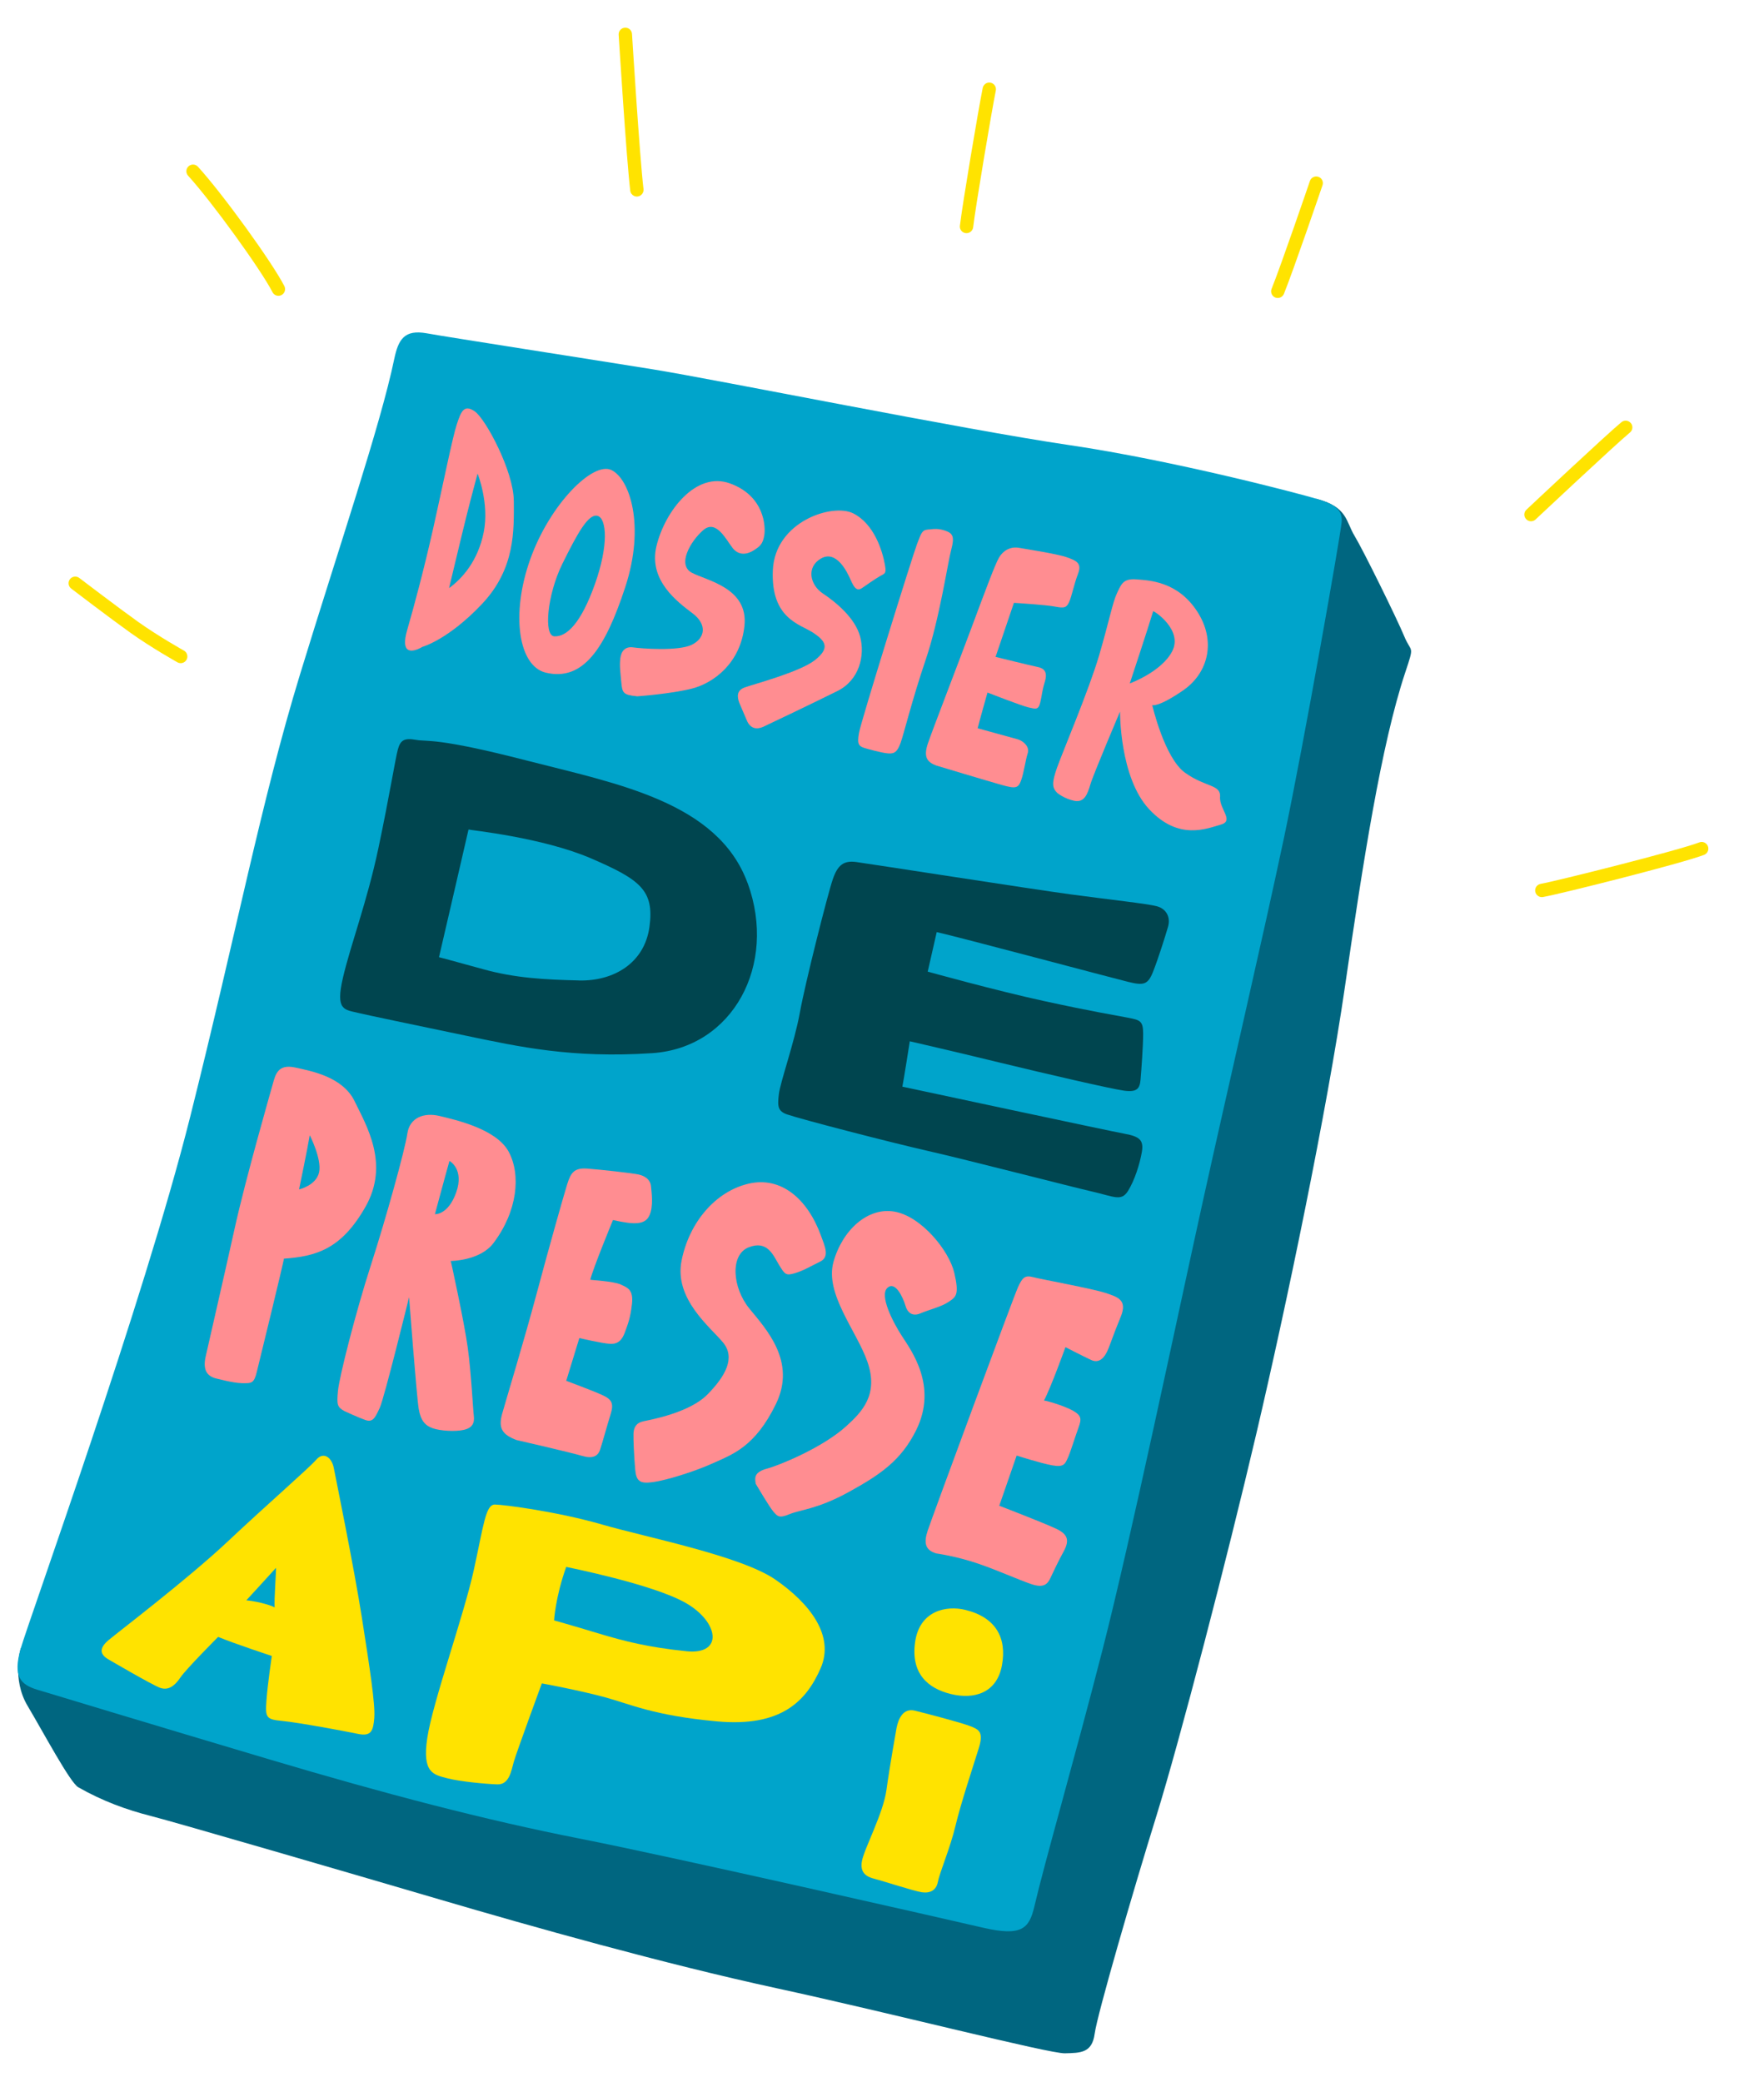 <?xml version="1.0" encoding="UTF-8"?><svg id="Calque_2" xmlns="http://www.w3.org/2000/svg" viewBox="0 0 500 590"><defs><style>.cls-1{fill:none;}.cls-1,.cls-2,.cls-3,.cls-4,.cls-5,.cls-6{stroke-width:0px;}.cls-2{fill:#00a4cb;}.cls-3{fill:#ff8d91;}.cls-4{fill:#ffe300;}.cls-5{fill:#00454f;}.cls-6{fill:#006680;}</style></defs><rect class="cls-1" width="500" height="590"/><path class="cls-4" d="m52.14,184.37c-.07-.04-7.08-3.95-12.99-8.15-5.34-3.8-16.57-12.36-16.68-12.44-.83-.63-2.02-.47-2.65.36-.63.83-.47,2.02.36,2.65.11.09,11.39,8.68,16.78,12.52,6.09,4.33,13.05,8.21,13.34,8.38.04.02.08.04.12.06.89.42,1.97.08,2.45-.8.51-.91.18-2.07-.73-2.57Z"/><path class="cls-4" d="m78.11,83.65c.51.24,1.13.25,1.67-.03.93-.48,1.29-1.62.82-2.55-3.55-6.89-17.51-26.17-24.49-33.82-.7-.77-1.9-.83-2.67-.12-.77.7-.83,1.9-.12,2.67,6.68,7.32,20.54,26.44,23.92,33,.2.39.51.68.88.85Z"/><path class="cls-4" d="m179.14,9.61c-.07-1.04-.96-1.84-2.01-1.77-1.04.07-1.84.96-1.77,2.01.09,1.42,2.17,34.78,3.28,44.18.08.68.51,1.23,1.08,1.49.31.14.66.21,1.02.16,1.04-.12,1.78-1.06,1.66-2.1-1.1-9.3-3.24-43.62-3.26-43.97Z"/><path class="cls-4" d="m282.26,25.66c.21-1.02-.46-2.02-1.48-2.23-1.02-.21-2.02.46-2.23,1.48-1.2,5.94-5.77,33-6.47,39.06-.1.83.36,1.6,1.08,1.93.18.08.38.14.58.16,1.04.12,1.98-.63,2.1-1.66.67-5.81,5.26-33,6.42-38.74Z"/><path class="cls-4" d="m373.69,50.11c-.99-.34-2.07.19-2.4,1.18-.08.24-8.16,23.88-10.86,30.56-.38.94.05,2,.95,2.42.03.01.06.03.09.04.97.39,2.07-.08,2.46-1.05,2.73-6.77,10.6-29.78,10.93-30.76.34-.99-.18-2.06-1.18-2.4Z"/><path class="cls-4" d="m462.25,119.9c-.67-.81-1.86-.93-2.66-.26-4.13,3.39-26.01,23.92-26.93,24.8-.76.72-.8,1.91-.08,2.68.17.18.37.32.58.42.68.32,1.52.21,2.1-.34.23-.21,22.71-21.32,26.74-24.63.81-.66.93-1.86.26-2.66Z"/><path class="cls-4" d="m484.1,239.8c-.38-.97-1.47-1.46-2.45-1.08-5.9,2.29-40.5,10.96-44.95,11.75-1.03.18-1.72,1.16-1.54,2.19.11.63.52,1.14,1.07,1.39.34.16.73.22,1.13.15,4.97-.87,39.57-9.58,45.66-11.95.97-.38,1.46-1.47,1.08-2.45Z"/><path class="cls-6" d="m5.87,467.16s-2.57,8.64,1.92,16.2c4.5,7.56,12.07,21.78,14.37,23.1,6.91,3.95,13.77,6.42,20.61,8.16s56.89,16.32,82.21,23.76c25.32,7.44,63,18.08,95.1,25.04,32.11,6.95,77.35,18.58,81.78,18.45,4.43-.12,7.68-.06,8.42-5.55.73-5.5,11-40.79,17.52-61.8,6.52-21.01,19.89-72.35,28.36-108.49s19.96-91.27,25.06-126.43c5.1-35.16,10.31-68.68,17.07-88.98,2.73-8.2,1.77-5.36-.28-10.34-2.05-4.96-11.6-24.36-14.07-28.43s-1.99-8.22-10.78-10.49C364.38,139.08,5.86,467.15,5.86,467.15h0Z"/><path class="cls-2" d="m10.62,478.86c-4.77-1.49-7.05-3.65-4.75-11.69s34.85-98.18,48.04-150.7c13.19-52.53,20.03-89.06,31.15-125.42,11.13-36.35,22.74-70.4,26.67-89.24,1.17-5.64,2.87-8.5,9.25-7.35s46.15,7.31,64.11,10.21,88.23,17.09,117.91,21.45c29.67,4.36,65.69,13.87,70.16,15.23,4.47,1.35,7.47,2.75,7.13,6.6-.34,3.85-10.7,62.79-16.46,90-5.76,27.21-15.55,69.28-22.78,101.99-7.23,32.71-20.56,96.46-28.58,127.71-8.01,31.25-16.32,59.89-19.29,72.63-1.46,6.25-3.61,8.52-14.47,6.01s-87.28-19.92-114.32-25.25c-27.04-5.31-55.62-12.81-87.94-22.43-32.33-9.61-65.85-19.77-65.85-19.77v.02Z"/><path class="cls-4" d="m106.09,486.69c.29-3.75-1.27-13.95-3.53-28.37-2.27-14.42-7.38-39.4-7.95-42.34-.57-2.94-2.89-4.74-4.98-2.32-2.1,2.42-13.94,12.69-25.17,23.25-11.23,10.55-30.82,25.47-33.62,27.81s-2.64,4.11.05,5.61c0,0,12.21,7.15,14.5,7.97,2.29.82,4.12-.51,5.73-2.91s10.71-11.52,10.71-11.52c4.68,1.94,15.22,5.4,15.22,5.4,0,0-1.17,7.72-1.53,12.65-.36,4.93-.05,5.32,4.6,5.78,4.64.46,17.61,2.87,21.38,3.66,3.76.78,4.31-.91,4.6-4.66h0Zm-36.27-33.19s6.89-7.48,8.41-9.2c.11.29-.55,8.98-.39,11.24-.11-.29-4.08-1.66-8.04-2.05h0Z"/><path class="cls-4" d="m232.59,472.79c4.08-9.27-3.07-18.43-12.81-25.16-9.74-6.73-36.67-12-49.09-15.6-12.41-3.6-27.74-5.64-30.4-5.67s-3.19,5.8-6,18.59c-2.8,12.78-11.68,37.55-13.18,47.55-1.5,9.99,1.77,10.42,5.83,11.47,3.47.89,10.68,1.58,14.03,1.69s3.93-3.75,4.65-6.34c.72-2.58,7.96-22.28,7.96-22.28,0,0,10.3,1.89,17.64,3.86,7.35,1.97,13.83,5.24,32.01,6.91,18.17,1.66,25.26-5.71,29.34-14.98v-.02Zm-38.06-4.87c-10.67-1.09-17.41-2.78-24.86-5.03-7.45-2.26-12.61-3.7-12.61-3.7,0,0,.32-6.42,3.43-15.16.2.09,24.47,4.84,33.87,10.21,9.41,5.36,10.84,14.78.18,13.69h0Z"/><path class="cls-4" d="m269.53,480.06c6.55,1.6,12.99-.25,14.46-8.08,1.46-7.82-1.72-13.67-10.38-15.77-5.45-1.33-12.99.25-14.23,9.15s3.61,13.1,10.15,14.7Z"/><path class="cls-4" d="m265.86,533.25c.42-2.47,3.48-9.55,4.98-15.89,1.5-6.35,5.15-17.28,6.59-21.95,1.45-4.67.05-5.32-2.63-6.33-2.69-1.01-12.21-3.51-15.48-4.31s-4.66,2.19-5.19,4.87c0,0-1.97,10.99-2.87,17.61-.91,6.63-6.25,16.53-6.94,20.09-.69,3.56,1.5,4.58,3.68,5.12s11.03,3.44,13.3,3.77c2.27.33,4.12-.51,4.54-2.98h0Z"/><path class="cls-3" d="m100.53,312.09c-3.35-6.9-12.05-8.53-16.91-9.59-4.85-1.05-5.55,2.02-6.28,4.61-.72,2.58-7.74,27-10.8,40.89-3.07,13.87-7.38,32.52-8.26,36.48-.88,3.96.64,5.4,2.53,6.03,0,0,5.16,1.43,7.82,1.46,2.66.03,3.35.11,4.15-3.16s7.8-31.84,7.69-32.13c9.05-.64,16.28-2.61,23.14-14.72,6.86-12.11.26-22.96-3.08-29.86h0Zm-15.76,24.96s2.35-11.29,3.03-15.35c0,0,3.44,6.7,2.65,10.47-.78,3.76-5.68,4.89-5.68,4.89h0Z"/><path class="cls-3" d="m134.3,401.2c-.25-2.06-.72-12-1.71-19.26-.98-7.27-4.81-24.6-4.81-24.6,0,0,8.28-.02,12.08-5.06,6.85-9.05,7.84-19.42,4.31-25.93-3.53-6.5-15.23-9.04-19.58-10.1-4.36-1.06-8.46.42-9.13,4.98-.66,4.55-5.96,23.7-10.31,37.22-4.36,13.51-8.99,31.77-9.36,35.72-.38,3.95-.17,4.53,1.73,5.66,0,0,3.99,1.86,6.08,2.59,2.1.73,2.74-.67,4.04-3.46s8.31-31.36,8.31-31.36c0,0,2.15,28.21,2.73,31.64s1.9,4.77,4,5.51c2.09.73,6.34,1.01,8.78.45,2.45-.56,3.1-1.95,2.84-4.01h0Zm-11.02-57.13s3.31-12.3,4.12-15.08c.2.09,4.2,2.44,1.91,8.91s-6.04,6.18-6.04,6.18h0Z"/><path class="cls-3" d="m146.6,408.15c-4.57-1.65-5.33-3.7-4.25-7.57s6.14-20.46,9.72-33.85,7.71-27.98,8.71-31.17,1.94-4.68,5.69-4.4c3.75.29,12.54,1.24,14.52,1.67s3.39,1.58,3.54,3.35.75,5.69-.47,8.29-4.16,2.67-10.31,1.26c-.09.2-5.64,13.65-6.44,16.93.2.09,6.61.41,8.61,1.34s3.68,1.47,3.2,5.62-1.22,5.74-1.96,7.84-1.87,3.5-4.24,3.36-8.71-1.64-8.71-1.64l-3.71,12.12s7.67,2.85,10.26,4.05,3.31,2.27,2.31,5.45-2.34,8.14-2.98,10.03-2.19,2.62-5.17,1.72-18.35-4.43-18.35-4.43v.02Z"/><path class="cls-3" d="m185.05,420.01c-3.76.51-4.73-.26-5.03-3.8s-.52-8.26-.46-9.94.7-3.07,2.86-3.52,13.04-2.43,18.11-7.59c5.08-5.17,7.99-10.36,4.43-14.7s-13.94-12.32-11.77-23.22c2.17-10.89,9.61-19.57,18.91-21.79,9.3-2.22,16.81,4.32,20.6,14.7,1.17,3.22,2.53,6.03-.29,7.4s-4.56,2.49-7.1,3.25-2.84.37-4.49-2.34-3.25-7.1-8.61-4.99-4.61,11.45.18,17.33c4.8,5.88,13.42,15.01,7.54,27.08-5.88,12.08-12.22,14.23-17.77,16.74-5.54,2.51-13.46,4.9-17.09,5.39v-.02Z"/><path class="cls-3" d="m214.22,420.49c-.35-1.86-.39-3.34,3.23-4.32,3.61-.98,15.71-5.96,22.33-11.94,4.61-4.16,9.31-9.02,6.1-18.29-3.03-8.74-12.15-19.27-9.64-28.31,2.51-9.03,9.72-15.64,17.34-14.27,7.63,1.37,15.48,11.1,16.92,17.37,1.45,6.27.48,6.79-1.65,8.22s-5.94,2.33-7.79,3.17-3.63.49-4.39-2.05-2.95-7.2-5.17-5.08,1.43,9.42,4.12,13.58,10.23,14.24,4.08,26.68c-4.29,8.69-10.29,12.69-19.12,17.56-8.84,4.87-13.75,5.01-16.77,6.27s-3.43.59-4.55-.66-5.05-7.94-5.05-7.94h0Z"/><path class="cls-3" d="m265.29,440.18c-2.98-.9-3.52-2.86-2.34-6.43,1.18-3.58,24.39-66.37,25.59-68.97s1.87-3.5,4.25-2.87,16.93,3.28,20.51,4.47c3.58,1.18,6.36,2,4.33,6.87s-3.03,8.06-3.78,9.66-2.17,3.6-4.56,2.49-7.29-3.64-7.29-3.64c0,0-4.12,11.44-6.09,15.14.29-.11,5.65,1.42,8.16,2.83,2.51,1.41,2.53,2.39,1.61,4.88s-2.27,6.96-3.02,8.56-1.01,2.69-4.37,2.09-10.12-2.78-10.12-2.78l-4.93,14.22s14.63,5.61,16.94,6.93,3.03,2.87,1.34,5.97-2.99,5.9-3.74,7.49-1.69,3.1-5.46,1.82-8.97-3.7-15.03-5.79c-6.06-2.1-12-2.92-12-2.92h-.01Z"/><path class="cls-5" d="m211.93,250.33c-8.41-23.11-37.12-28.24-62.72-34.83-25.59-6.59-27.92-5.24-31.29-5.84s-4.43.12-5.14,2.7c-.72,2.58-2.31,12.77-5.53,28.03-3.23,15.25-7.83,27.2-10.03,36.62-2.21,9.42.41,9.07,4.31,10.03,2.18.53,15.45,3.32,30.52,6.45,15.06,3.14,30.03,6.47,52.84,4.95,22.82-1.51,35.47-25,27.05-48.13h-.01Zm-47.82,27.51c-9.86-.23-18.14-.68-27.18-3.19s-12.5-3.4-12.5-3.4c0,0,6.52-28.05,8.37-36.18.4.19,20.85,2.19,34.8,8.21s17.88,9.07,16.49,19.35-10.12,15.45-19.98,15.22h0Z"/><path class="cls-5" d="m223.18,315.84c-2.74-.95-2.82-2.29-2.42-5.74.4-3.46,4.43-14.7,5.97-23.21,1.54-8.52,7.94-33.71,9.31-37.69s3.01-5.41,6.66-4.92,49.86,7.7,60.83,9.18,21.85,2.65,24.43,3.37,3.92,3.04,3.11,5.82-2.81,9.14-4.28,12.82-2.75,3.82-7.11,2.75-48.22-12.77-54.17-14.08l-2.55,11.2s19.36,5.39,33.03,8.35c13.67,2.98,20.01,3.99,23.57,4.68s4.45.86,4.46,4.51c0,3.64-.51,10.46-.73,13.02s-.98,3.67-4.64,3.18-22.29-4.81-35.39-7.99c-13.09-3.19-25.38-6.01-25.38-6.01,0,0-1.85,11.77-2.11,12.86,0,0,58.76,12.58,63.01,13.35s5.46,1.82,4.87,5.19-2.05,8.04-3.94,11.04-3.89,1.58-10.04.17-35.41-8.98-46.61-11.53-35.91-8.96-39.88-10.33h0Z"/><path class="cls-3" d="m177.23,166.37c5.73-17.5,1.23-30.76-3.97-33.19s-17.37,9.63-22.95,25.26c-5.58,15.61-3.37,30.36,4.43,32.19,10.51,2.47,16.76-6.76,22.49-24.26Zm-20.11,13.95c-3.11-.17-2-11.87,2.29-20.56s7.39-14.29,9.97-13.57c2.58.72,3.18,8.29-.75,19.33s-7.96,14.99-11.51,14.8h0Z"/><path class="cls-3" d="m145.63,141.91c-.02-8.28-7.92-23.13-11.04-25.32-3.11-2.18-3.93.11-5.12,3.68s-3.96,17.34-6.68,29.45c-2.73,12.09-5.41,22.02-7.39,28.86-1.98,6.85,1.36,6.46,4.37,4.71,0,0,7.23-1.97,16.81-12.09,9.57-10.11,9.08-21.03,9.06-29.31h-.02Zm-18.34,24.74s3.54-14.87,4.96-20.53c1.42-5.65,3.12-11.91,3.12-11.91,0,0,3.38,8.39,1.74,16.6s-6.14,13.17-9.81,15.84h0Z"/><path class="cls-3" d="m180.54,197.31c-3.95-.38-4.16-.97-4.44-4.01s-.52-4.61-.28-6.69,1.38-3.48,3.65-3.15,12.83,1.13,16.63-.75,4.38-5.74.25-8.87-12.66-9.3-10.27-19.12c2.39-9.82,11.14-21.29,20.89-17.71s10.08,12.24,9.66,14.71-1.2,3.08-2.94,4.21-4.19,1.69-6.02-.62-4.66-8.24-8.32-5.09c-3.65,3.15-7.51,9.86-3.22,12.1s15.97,4.29,14.89,14.97c-1.09,10.67-8.82,16.3-14.88,17.84s-15.6,2.2-15.6,2.2h0Z"/><path class="cls-3" d="m209.55,199.17c-.64-1.75-.79-3.52,1.55-4.37s15.64-4.37,19.88-7.73,3.21-5.31-.5-7.77-12.02-3.91-11.42-17.72c.61-13.8,16.92-19.08,22.81-16.09s8.25,10.53,8.97,14.63c.47,2.64-.13,2.37-1.49,3.19s-3.48,2.26-4.93,3.28-2.26.16-3.31-2.27-4.07-8.46-8.34-6.08-3.24,7.48.46,9.94,9.16,6.94,10.57,12.22c1.42,5.29-.16,12.32-6.47,15.44-6.31,3.13-19.15,9.29-21,10.13s-3.63.49-4.57-1.65-2.21-5.16-2.21-5.16h0Z"/><path class="cls-3" d="m245.76,212.18c-2.38-.62-2.88-1.1-2.29-4.46s15.26-50.46,16.46-53.55,1.37-3.97,3.14-4.12,2.84-.37,4.93.36,2.61,1.7,1.62,5.37-3.31,19.6-7.22,31.13c-3.91,11.54-6.22,21.15-7.14,23.64s-1.69,3.1-3.56,2.95-5.95-1.32-5.95-1.32h0Z"/><path class="cls-3" d="m265.4,216.95c-2.69-1.01-3.71-2.46-2.34-6.43s8.45-22.3,12.31-32.65c3.86-10.35,6.7-18.02,7.83-19.92s3.16-3.14,5.63-2.71,11.08,1.77,13.57,2.68,4.37,1.55,3.18,4.64-1.8,6.46-2.54,8.05-1.33,1.81-4,1.29-11.65-1.06-11.65-1.06l-5.2,15.31s10.06,2.49,11.8,2.83,3.08,1.2,2.18,4.17-.78,3.76-1.32,5.95-1.33,1.81-3.31,1.37-11.64-4.21-11.64-4.21c0,0-2.61,9.23-2.78,10.12,1.49.45,9.92,2.69,11.41,3.14s3.4,2.07,2.77,3.96-1.04,5.34-1.86,7.64-1.61,2.41-5.48,1.33-18.57-5.51-18.57-5.51h0Z"/><path class="cls-3" d="m345.83,225.79c.2-3.55-4.11-2.64-9.94-6.82-5.83-4.18-9.29-19.15-9.29-19.15,0,0,1.6.74,8.76-4.18,7.15-4.93,9.46-14.05,3.91-22.47-5.55-8.42-13.44-8.69-17.19-8.99-3.75-.29-4.29,1.4-5.51,4s-2.16,7.74-5.04,17.58c-2.89,9.83-10.48,27.67-11.94,31.85s-1.42,5.65.09,7.09c0,0,1.91,1.62,4.79,2.23s3.79-1.88,4.6-4.66c.81-2.78,8.4-20.62,8.4-20.62,0,0-.18,18.62,8.24,27.66,8.42,9.03,16.4,5.46,20.31,4.38,3.91-1.09-.41-4.32-.21-7.88h0Zm-25.6-32.11s5.37-16.2,6.63-20.47c.49-.01,8.42,5.38,5.43,11.28-2.99,5.9-12.07,9.19-12.07,9.19Z"/></svg>